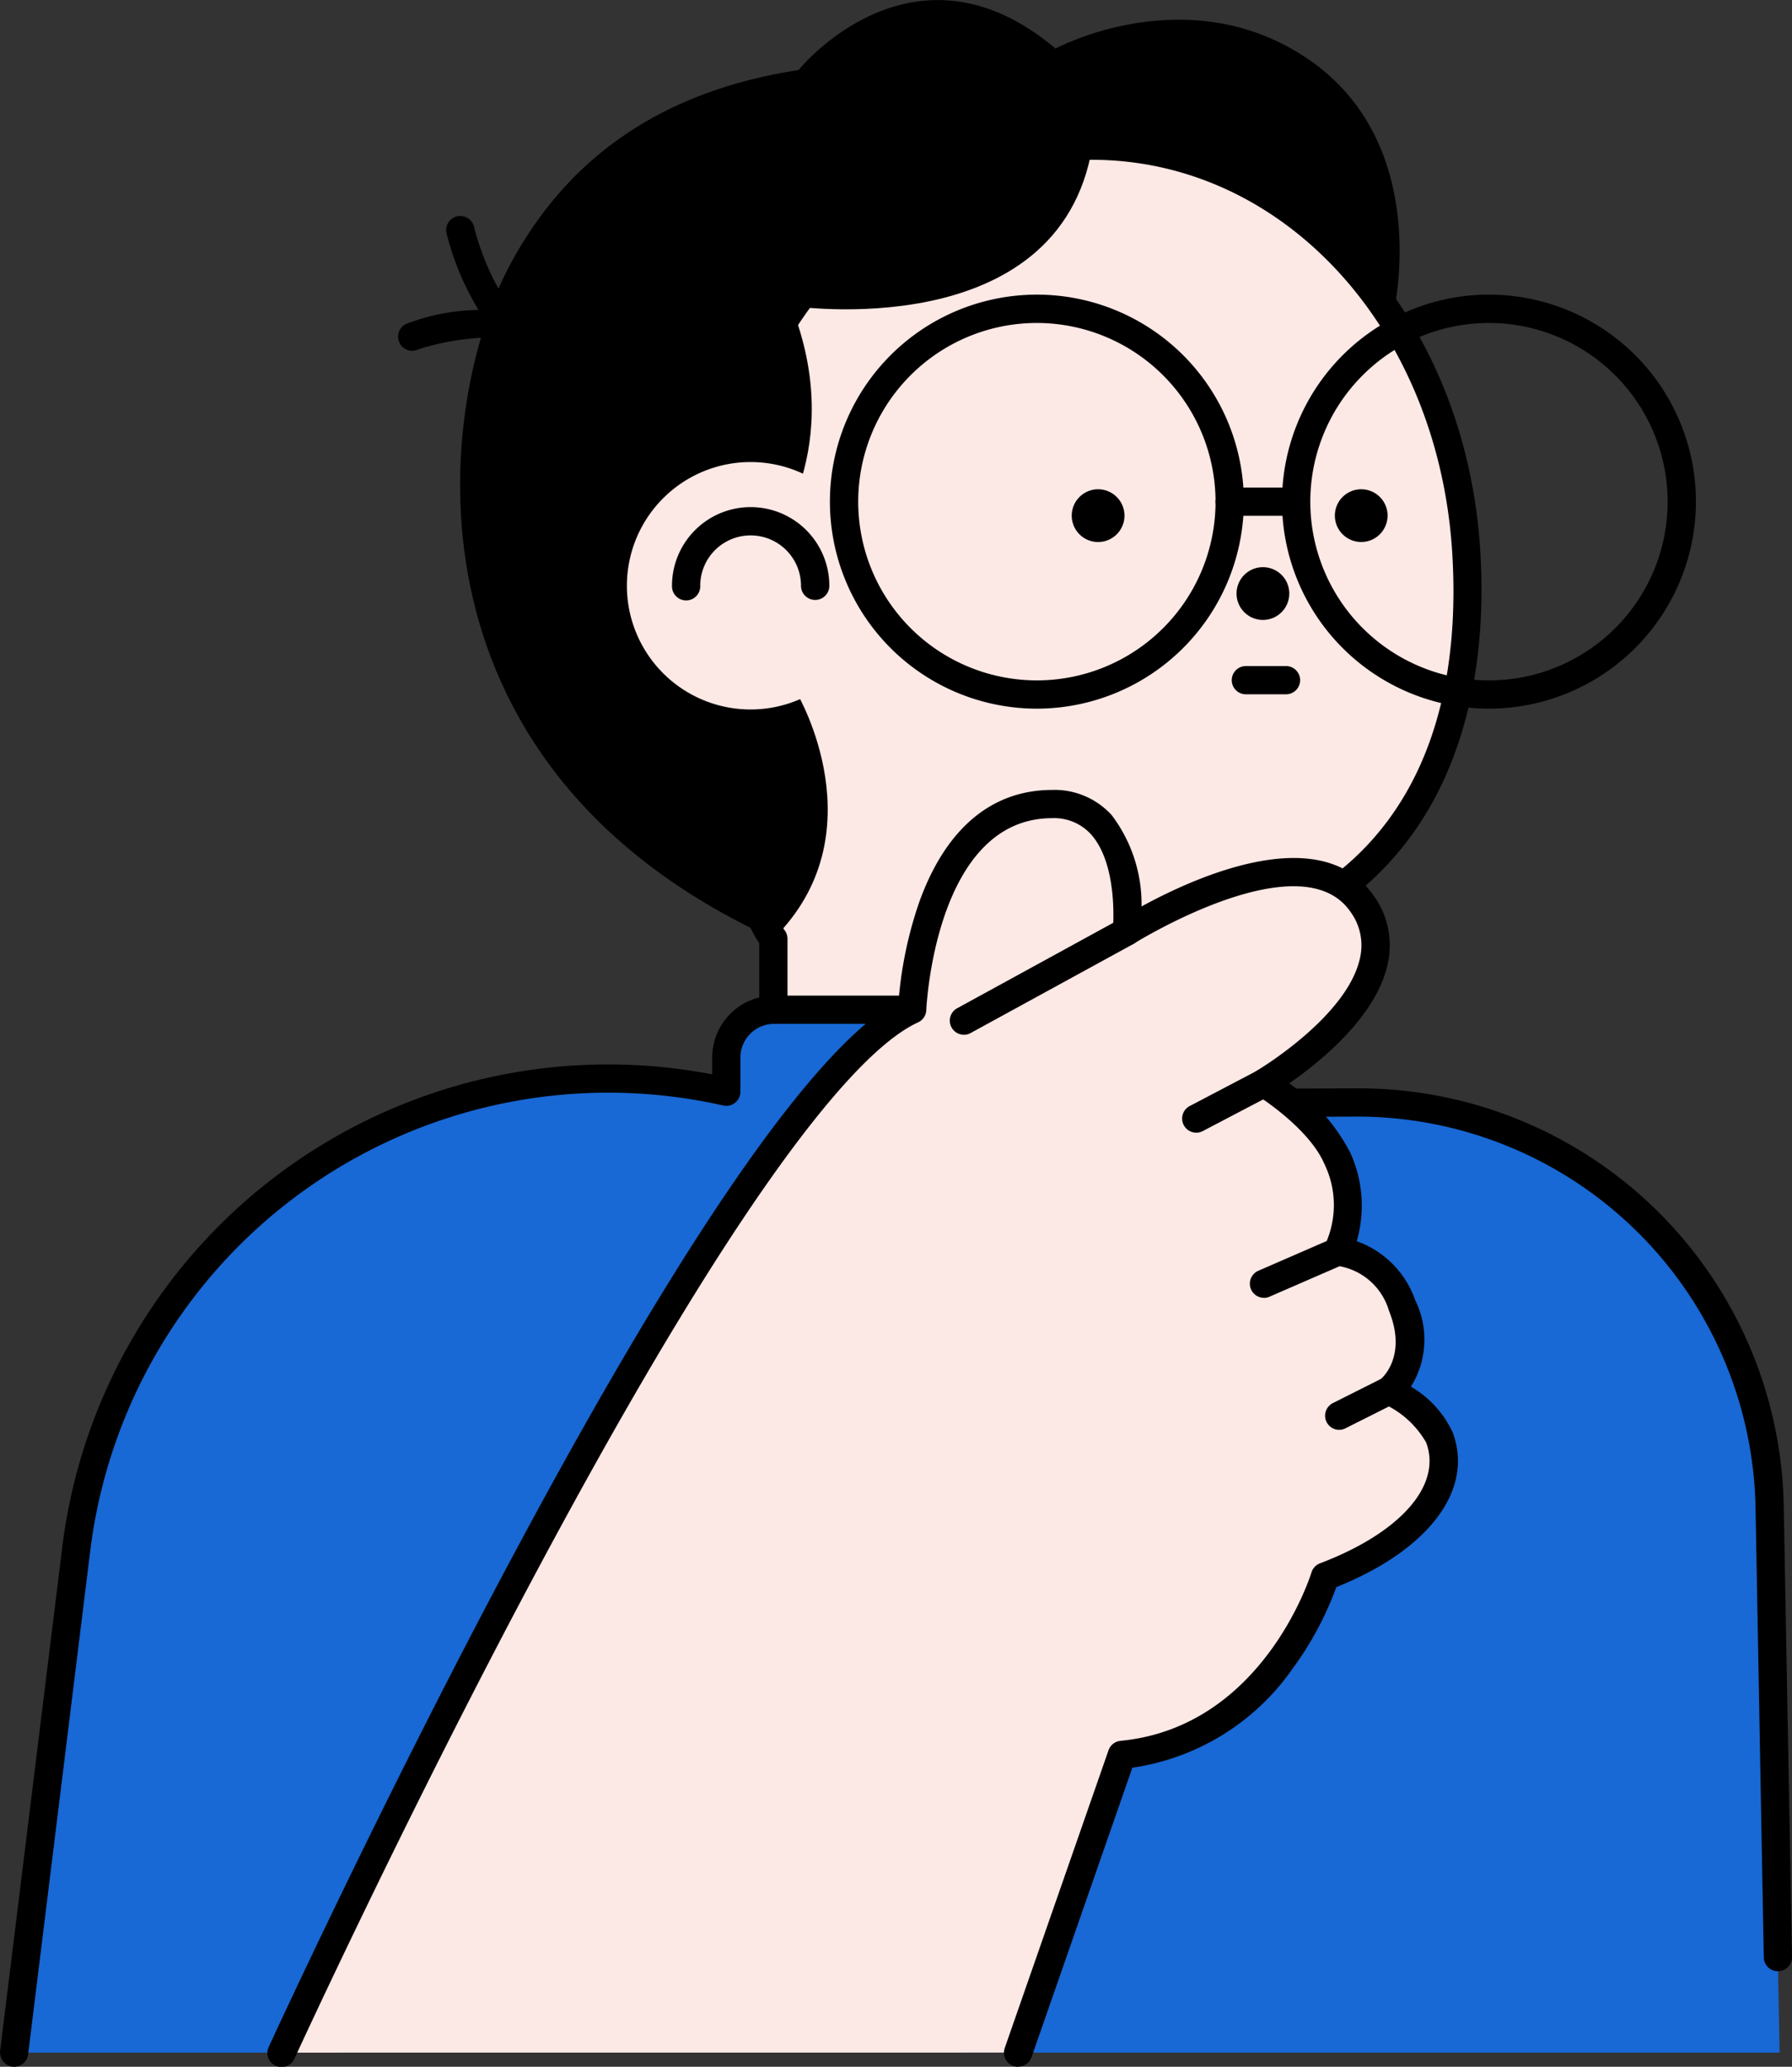<svg xmlns="http://www.w3.org/2000/svg" width="99.574" height="114.816" viewBox="0 0 99.574 114.816">
  <rect x="0" y="0" width="99.574" height="114.816" fill="#333333" stroke="none"/>
  <g id="グループ_3422" data-name="グループ 3422" transform="translate(0)">
    <g id="グループ_3370" data-name="グループ 3370" transform="translate(0 0)">
      <path id="パス_16405" data-name="パス 16405" d="M123.778,64.4l-.507-24.005s2.231-9.342-4.76-14.091c-6.685-4.542-14.025-.578-14.025-.578-7.937-6.689-14.277,1.194-14.277,1.194-7.447,1.141-12.8,4.738-16.055,10.86C70.2,45.2,67.384,65.38,88.811,75.182Z" transform="translate(-45.837 -23.03)"/>
      <path id="パス_16406" data-name="パス 16406" d="M139.222,60.5c-.741-12.432-9.321-22.629-20.82-22.629S97.583,48,97.583,60.5c0,5.313.31,17.57,3.13,21.431V92.648l22.28-.347V82.785c11.935-1.849,16.921-10.692,16.229-22.287" transform="translate(-57.74 -29.777)" fill="#fce8e5"/>
      <path id="パス_16407" data-name="パス 16407" d="M100.058,92.78A.785.785,0,0,1,99.274,92V81.521c-2.719-4.1-3.13-15.293-3.13-21.676,0-12.91,9.692-23.413,21.6-23.413,11.521,0,20.807,10.047,21.6,23.366.364,6.094-.851,11.38-3.514,15.287-2.8,4.106-7.073,6.7-12.713,7.711v8.851a.785.785,0,0,1-.772.785l-22.28.348h-.013M117.748,38C106.7,38,97.713,47.8,97.713,59.845c0,5.078.29,17.287,2.979,20.968a.786.786,0,0,1,.151.463V91.2l20.711-.323V82.132a.784.784,0,0,1,.664-.775c10.764-1.668,16.292-9.291,15.567-21.465C137.04,47.412,128.427,38,117.748,38" transform="translate(-57.086 -29.123)"/>
      <path id="パス_16408" data-name="パス 16408" d="M100.366,92.993s4.542,7.756-1.348,13.57l-4.129-5.151L93.856,92.05Z" transform="translate(-56.045 -54.411)"/>
      <path id="パス_16409" data-name="パス 16409" d="M163.463,74.337A1.464,1.464,0,1,1,162,72.872a1.464,1.464,0,0,1,1.465,1.465" transform="translate(-86.362 -45.691)"/>
      <path id="パス_16410" data-name="パス 16410" d="M136.655,74.336a1.465,1.465,0,1,1-1.464-1.464,1.465,1.465,0,0,1,1.464,1.464" transform="translate(-74.173 -45.691)"/>
      <path id="パス_16411" data-name="パス 16411" d="M153.448,82.274a1.465,1.465,0,1,1-1.464-1.464,1.464,1.464,0,0,1,1.464,1.464" transform="translate(-81.808 -49.301)"/>
      <path id="パス_16412" data-name="パス 16412" d="M153.043,92.451h-2.23a.784.784,0,1,1,0-1.569h2.23a.784.784,0,1,1,0,1.569" transform="translate(-81.585 -53.88)"/>
      <path id="パス_16413" data-name="パス 16413" d="M96.612,56.831s4.3-5.186,1.163-13.113c0,0,14.9,2.257,16.736-8.863,0,0-3.963-5.643-14.139-3C86.462,35.467,89.159,55.8,89.159,55.8Z" transform="translate(-53.814 -26.722)"/>
      <path id="パス_16414" data-name="パス 16414" d="M102.143,76.974A6.873,6.873,0,1,1,95.27,70.1a6.873,6.873,0,0,1,6.873,6.873" transform="translate(-53.563 -44.432)" fill="#fce8e5"/>
      <path id="パス_16415" data-name="パス 16415" d="M100.943,79.846a.785.785,0,0,1-.785-.785,2.8,2.8,0,1,0-5.6,0,.785.785,0,1,1-1.569,0,4.371,4.371,0,0,1,8.742,0,.785.785,0,0,1-.785.785" transform="translate(-55.649 -46.518)"/>
      <path id="パス_16416" data-name="パス 16416" d="M120.586,76.048a11.5,11.5,0,1,1,11.5-11.5,11.51,11.51,0,0,1-11.5,11.5m0-21.426a9.928,9.928,0,1,0,9.928,9.928,9.939,9.939,0,0,0-9.928-9.928" transform="translate(-62.971 -36.68)"/>
      <path id="パス_16417" data-name="パス 16417" d="M152.853,74.266h-3.7a.784.784,0,0,1,0-1.569h3.7a.784.784,0,0,1,0,1.569" transform="translate(-80.83 -45.612)"/>
      <path id="パス_16418" data-name="パス 16418" d="M166.651,76.048a11.5,11.5,0,1,1,11.5-11.5,11.51,11.51,0,0,1-11.5,11.5m0-21.426a9.928,9.928,0,1,0,9.928,9.928,9.939,9.939,0,0,0-9.928-9.928" transform="translate(-83.915 -36.68)"/>
      <path id="パス_16419" data-name="パス 16419" d="M65.871,52.523a.784.784,0,0,1-.335-1.494,11.6,11.6,0,0,1,4.02-.775A15.334,15.334,0,0,1,67.778,46a.784.784,0,0,1,1.526-.365c.23.957,1.115,3.681,2.437,4.782a.785.785,0,0,1-.535,1.387,13.765,13.765,0,0,0-5,.641.777.777,0,0,1-.334.075" transform="translate(-42.965 -33.035)"/>
      <path id="パス_16420" data-name="パス 16420" d="M141.953,120.365h-1.884a.784.784,0,0,1,0-1.569h1.884a.784.784,0,1,1,0,1.569" transform="translate(-76.7 -66.572)"/>
      <path id="パス_16421" data-name="パス 16421" d="M93.114,131.072v-2.524a2.655,2.655,0,0,0-2.655-2.655H68.187a2.655,2.655,0,0,0-2.655,2.655v1.9a29.782,29.782,0,0,0-36.12,25.4L25.96,183.83h98.1l-.557-30.362a22.843,22.843,0,0,0-22.924-22.424Z" transform="translate(-25.175 -69.799)" fill="#1868d5"/>
      <path id="パス_16422" data-name="パス 16422" d="M25.307,183.961a.8.8,0,0,1-.78-.881L27.98,155.1a30.566,30.566,0,0,1,36.114-26.272v-.934a3.443,3.443,0,0,1,3.439-3.439H89.8a3.443,3.443,0,0,1,3.439,3.439v1.736l6.681-.025A23.627,23.627,0,0,1,123.636,152.8l.459,25.054a.784.784,0,1,1-1.568.028l-.459-25.054a22.152,22.152,0,0,0-22.054-21.654l-7.551.028a.768.768,0,0,1-.557-.229.785.785,0,0,1-.231-.556v-2.524a1.872,1.872,0,0,0-1.87-1.87H67.533a1.872,1.872,0,0,0-1.871,1.87v1.9a.784.784,0,0,1-.957.765,29,29,0,0,0-35.169,24.734l-3.453,27.98a.785.785,0,0,1-.778.689" transform="translate(-24.521 -69.144)"/>
      <path id="パス_16423" data-name="パス 16423" d="M53.214,174.307s24.3-53.044,35.033-57.943c0,0,.426-11.39,7.756-11.415,4.874-.017,4.178,7.07,4.178,7.07s9.8-6.242,13.059-1.542c3.339,4.809-5.45,9.964-5.45,9.964s3.1,1.9,4.089,4.2a6,6,0,0,1,0,5.171,4.264,4.264,0,0,1,3.6,2.987c1.294,3.193-.73,4.734-.73,4.734s2.221,1.033,2.808,2.6c1.062,2.836-1.4,5.837-6.359,7.721,0,0-2.7,9.081-11.286,9.908l-5.767,16.542Z" transform="translate(-37.567 -60.276)" fill="#fce8e5"/>
      <path id="パス_16424" data-name="パス 16424" d="M93.483,174.438a.775.775,0,0,1-.258-.044.784.784,0,0,1-.483-1l5.767-16.542a.785.785,0,0,1,.666-.522c7.946-.764,10.583-9.265,10.609-9.351a.787.787,0,0,1,.473-.509c4.476-1.7,6.792-4.337,5.9-6.713a5.213,5.213,0,0,0-2.4-2.166.785.785,0,0,1-.143-1.335c.055-.044,1.515-1.254.478-3.816a3.519,3.519,0,0,0-2.887-2.5.776.776,0,0,1-.669-.4.785.785,0,0,1,.011-.783,5.219,5.219,0,0,0-.04-4.466c-.874-2.039-3.749-3.823-3.778-3.841a.784.784,0,0,1,.013-1.345c.05-.029,5.02-2.985,5.737-6.248a3.152,3.152,0,0,0-.534-2.592c-2.758-3.971-11.9,1.7-11.994,1.755a.784.784,0,0,1-1.2-.738c0-.035.328-3.618-1.234-5.33a2.77,2.77,0,0,0-2.161-.879c-6.488.022-6.97,10.555-6.974,10.661a.785.785,0,0,1-.458.684c-2.951,1.347-9.02,7.726-21.176,30.465-7.321,13.694-13.409,26.959-13.469,27.091a.785.785,0,1,1-1.427-.653c.061-.133,6.169-13.441,13.512-27.177,9.624-18,16.845-28.4,21.48-30.937a22.169,22.169,0,0,1,1.145-5.465c1.46-4.069,4.005-6.226,7.362-6.237a4.294,4.294,0,0,1,3.329,1.394,8.2,8.2,0,0,1,1.663,5.079c2.876-1.577,9.955-4.839,12.893-.607a4.7,4.7,0,0,1,.778,3.827c-.646,2.934-3.806,5.458-5.464,6.606a10.773,10.773,0,0,1,3.4,3.87,7.1,7.1,0,0,1,.349,4.9,5.329,5.329,0,0,1,3.247,3.269,4.948,4.948,0,0,1-.235,4.814,5.685,5.685,0,0,1,2.32,2.541c1.2,3.192-1.337,6.54-6.465,8.593a18.119,18.119,0,0,1-2.418,4.512,13.158,13.158,0,0,1-8.916,5.52l-5.6,16.078a.785.785,0,0,1-.741.526" transform="translate(-36.912 -59.621)"/>
      <path id="パス_16425" data-name="パス 16425" d="M122.085,123a.784.784,0,0,1-.377-1.472l9.053-4.955a.784.784,0,0,1,.753,1.376l-9.053,4.954a.779.779,0,0,1-.376.1" transform="translate(-68.523 -65.516)"/>
      <path id="パス_16426" data-name="パス 16426" d="M160.32,166.223a.785.785,0,0,1-.353-1.485l2.762-1.388a.784.784,0,0,1,.7,1.4l-2.762,1.388a.783.783,0,0,1-.352.084" transform="translate(-85.907 -86.79)"/>
      <path id="パス_16427" data-name="パス 16427" d="M152.639,152.451a.785.785,0,0,1-.313-1.5l4.084-1.776a.784.784,0,1,1,.625,1.439l-4.084,1.776a.777.777,0,0,1-.312.065" transform="translate(-82.415 -80.352)"/>
      <path id="パス_16428" data-name="パス 16428" d="M145.756,135.478a.785.785,0,0,1-.365-1.479l3.732-1.956a.784.784,0,0,1,.729,1.39l-3.732,1.956a.778.778,0,0,1-.363.09" transform="translate(-79.286 -72.554)"/>
    </g>
  </g>
</svg>
